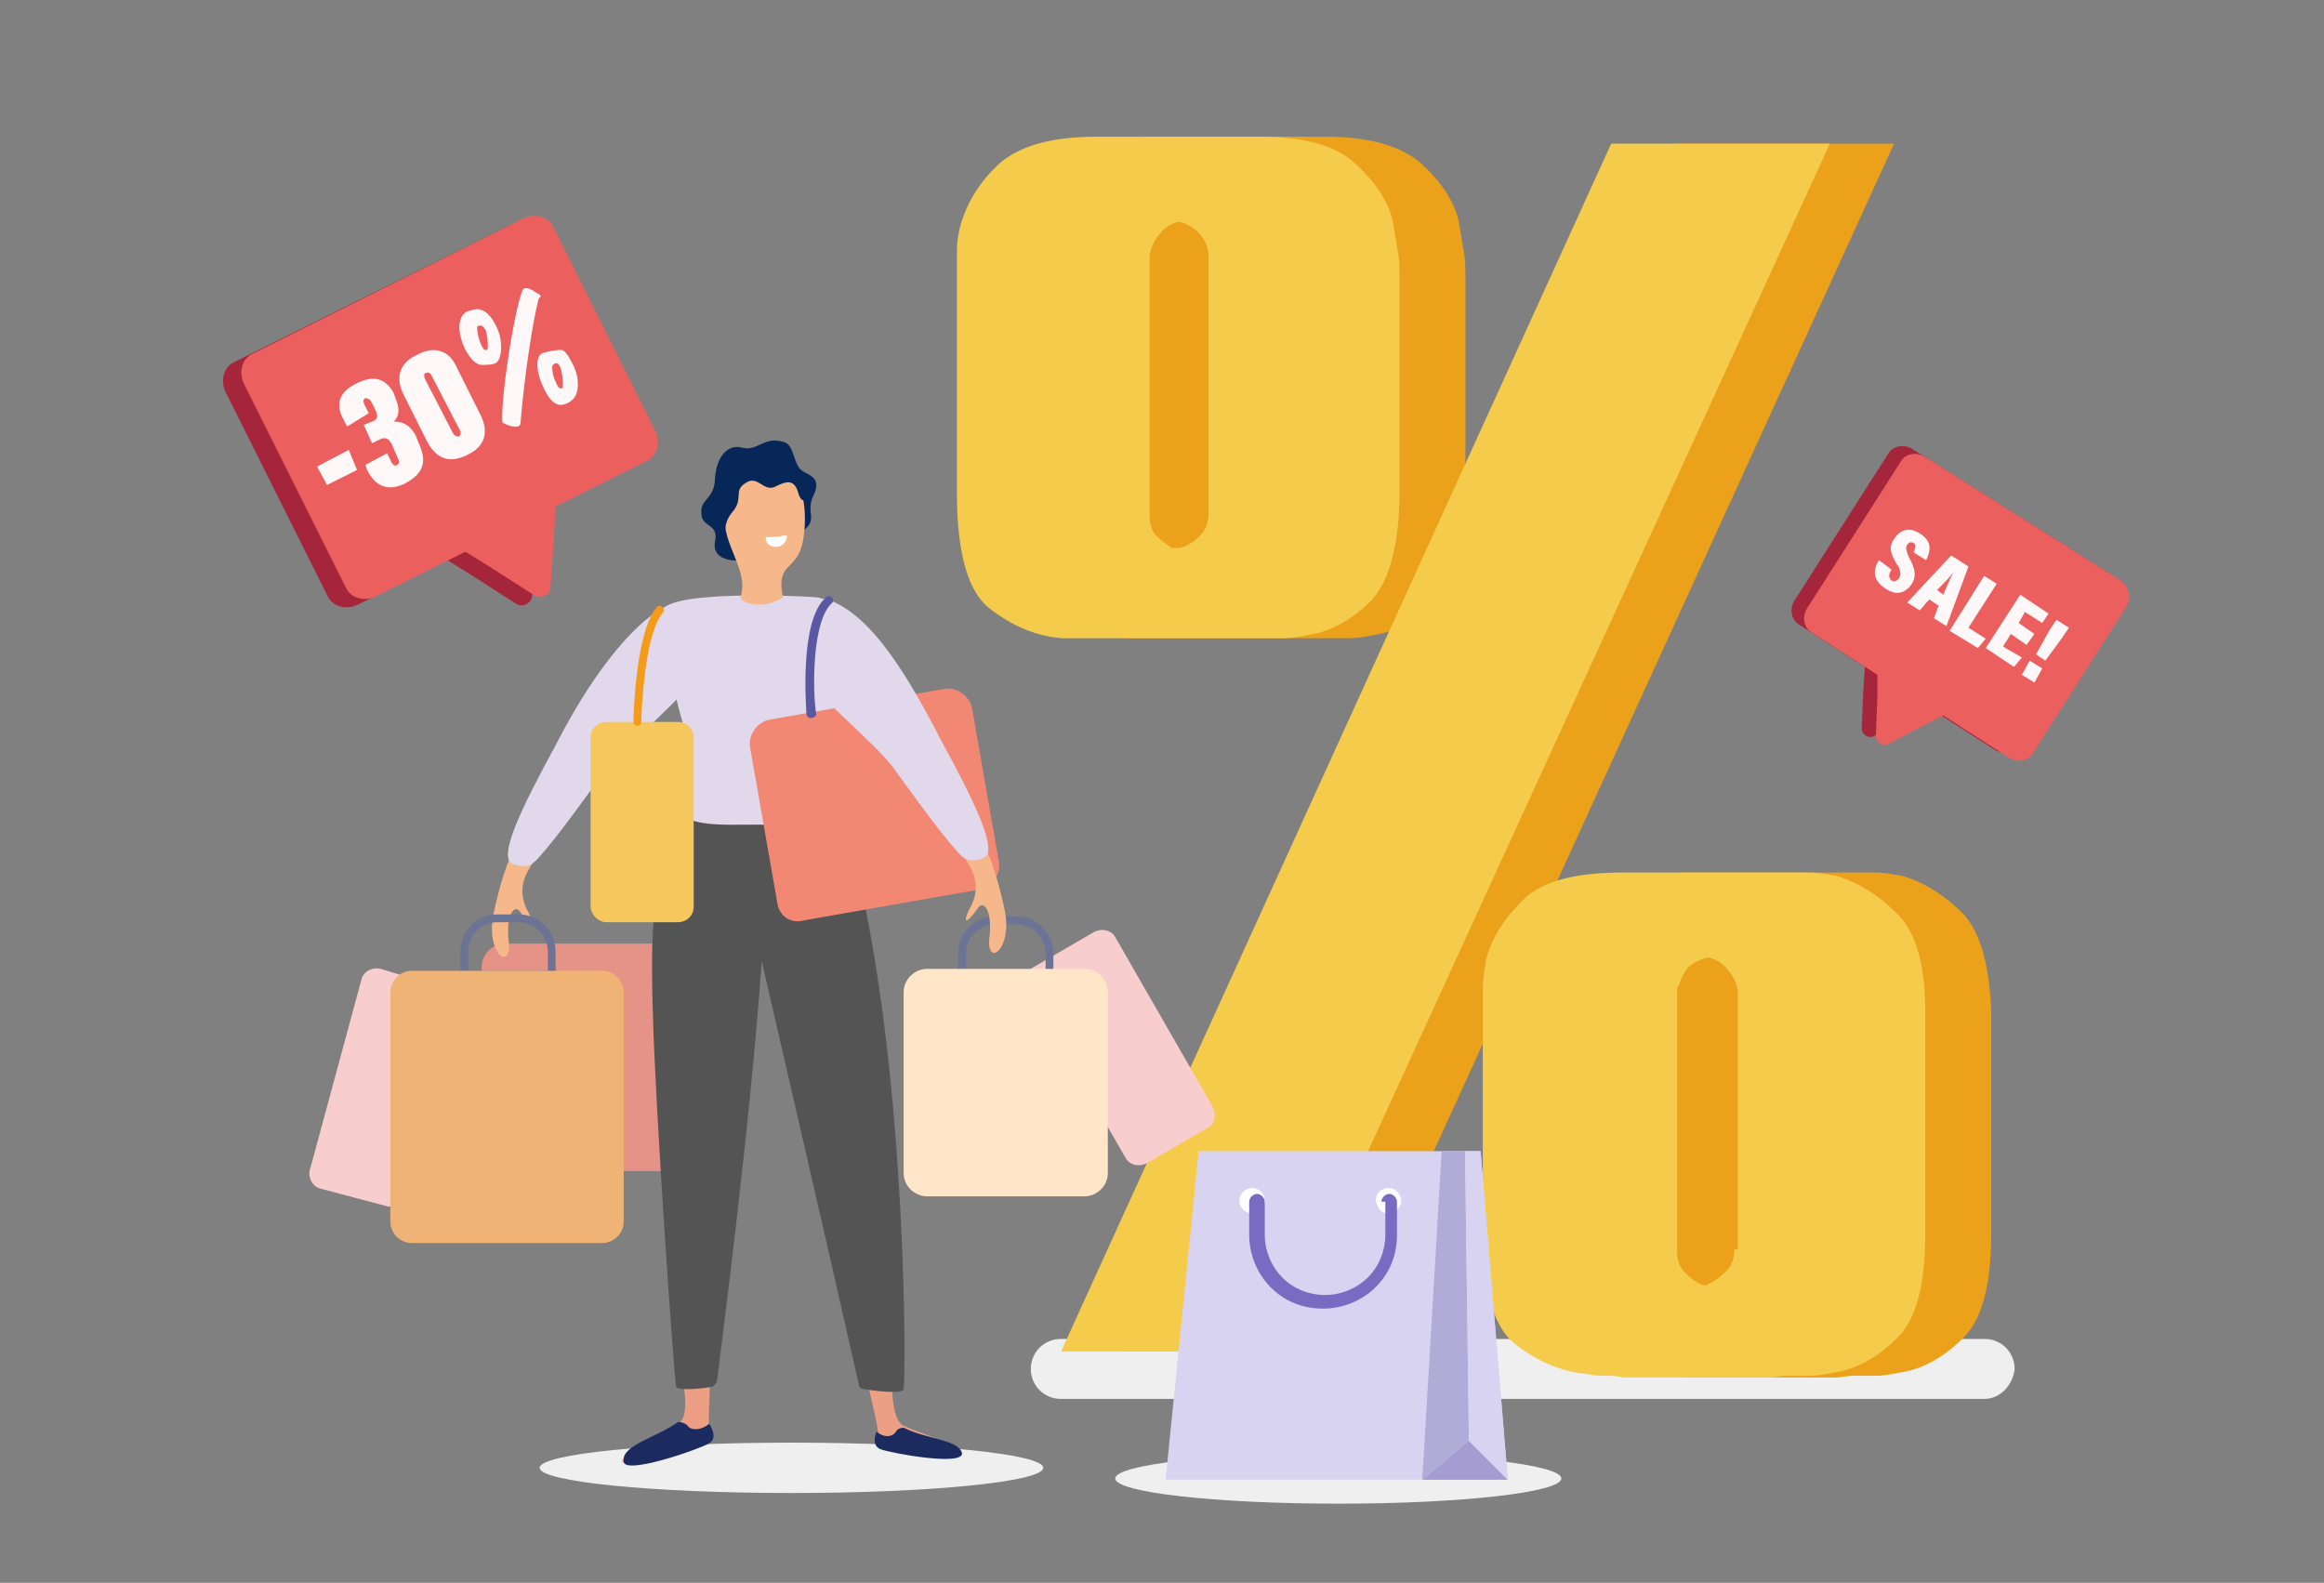 <svg width="323" height="220" fill="none" xmlns="http://www.w3.org/2000/svg"><rect width="100%" height="100%" fill="#808080" stroke="none"/><path d="M275.838 194.436H147.432a4.145 4.145 0 0 1-4.162-4.163 4.145 4.145 0 0 1 4.162-4.163h128.406a4.145 4.145 0 0 1 4.163 4.163c-.232 2.313-2.082 4.163-4.163 4.163Z" fill="#EFEFEF"/><path d="M159.532 88.71H187.512c1.206 0 2.412-.24 3.618-.481 3.135-.483 6.03-2.171 8.683-4.825 2.412-2.653 3.859-7.719 3.859-14.955v-29.91c0-.965 0-2.413-.241-3.619l-.724-4.342c-.723-2.894-2.653-5.548-5.306-7.96-2.894-2.412-7.236-3.618-13.266-3.618h-22.432c-6.271 0-10.613 1.206-13.507 3.618-2.653 2.412-4.342 5.066-5.306 7.96a13.644 13.644 0 0 0-.724 4.342v33.528c0 8.202 1.447 13.75 4.583 16.162 3.135 2.412 6.512 3.86 10.13 4.1h2.653Zm9.407-52.825c0-.965.483-2.17 1.206-3.136.724-.965 1.689-1.688 2.895-1.93 1.206.242 2.17.965 2.894 1.689.724.965 1.206 1.93 1.206 3.136v35.7c0 1.447-.482 2.412-1.206 3.135-.724.724-1.688 1.448-2.894 1.689h-.965c-.724-.483-1.447-.965-2.171-1.689-.724-.723-.965-1.688-.965-2.894v-35.7ZM272.896 127.065c-2.653-2.653-5.306-4.342-8.442-5.307-1.447-.241-2.653-.482-3.859-.482H234.786c-6.753 0-11.336 1.206-13.989 3.859-2.654 2.654-4.342 5.307-5.066 8.202-.241 1.447-.482 2.653-.482 4.1v33.529c0 8.201 1.447 13.508 4.583 15.92 3.135 2.412 6.512 3.86 10.13 4.101.724.241 1.689.241 2.412.241.724 0 1.689 0 2.412.241h20.502l1.93-.241h3.377c1.206 0 2.412-.241 3.618-.482 3.135-.483 6.03-2.171 8.683-4.825 2.653-2.653 3.859-7.477 3.859-14.714v-30.393c-.241-6.513-1.447-11.096-3.859-13.749Zm-22.914 46.554c0 1.448-.482 2.413-1.206 3.136-.724.724-1.688 1.447-2.412 1.689l-.241.241h-.242c-.964-.241-1.929-.965-2.653-1.689-.965-.964-1.206-1.929-1.206-3.135v-36.183c0-.241 0-.482.241-.723.242-.724.483-1.447 1.206-2.412.724-.724 1.689-1.206 2.895-1.448 1.206.242 2.171.965 2.894 1.93.724.965 1.206 1.93 1.206 3.136v35.458h-.482ZM235.028 19.964h-1.93L156.396 187.85h30.151l76.701-167.886h-28.22Z" fill="#ECA11B"/><path d="M150.366 88.71H178.346c1.206 0 2.412-.24 3.618-.481 3.135-.483 6.03-2.171 8.683-4.825 2.412-2.653 3.859-7.719 3.859-14.955v-29.91c0-.965 0-2.413-.241-3.619l-.724-4.342c-.723-2.894-2.653-5.548-5.306-7.96S181.24 19 174.969 19h-22.432c-6.271 0-10.613 1.206-13.507 3.618-2.653 2.412-4.342 5.066-5.306 7.96A13.644 13.644 0 0 0 133 34.92v33.528c0 8.202 1.447 13.75 4.583 16.162 3.135 2.412 6.512 3.86 10.13 4.1h2.653Zm9.407-52.825c0-.965.483-2.17 1.206-3.136.724-.965 1.689-1.688 2.895-1.93 1.206.242 2.17.965 2.894 1.689.724.965 1.206 1.93 1.206 3.136v35.7c0 1.447-.482 2.412-1.206 3.135-.724.724-1.688 1.448-2.894 1.689h-.965c-.724-.483-1.447-.965-2.171-1.689-.724-.723-.965-1.688-.965-2.894v-35.7ZM226.103 19.964h-2.171l-76.46 167.886h29.909l76.943-167.886h-28.221ZM263.731 127.065c-2.653-2.653-5.306-4.342-8.442-5.307-1.447-.241-2.653-.482-3.859-.482H225.621c-6.753 0-11.336 1.206-13.989 3.859-2.654 2.654-4.342 5.307-5.066 8.202-.241 1.447-.482 2.653-.482 4.1v33.529c0 8.201 1.447 13.508 4.583 15.92 3.135 2.412 6.512 3.86 10.13 4.101.724.241 1.689.241 2.412.241.724 0 1.689 0 2.412.241h20.502l1.93-.241h3.377c1.206 0 2.412-.241 3.618-.482 3.135-.483 6.03-2.171 8.683-4.825 2.653-2.653 3.859-7.477 3.859-14.714v-30.393c0-6.513-1.206-11.096-3.859-13.749Zm-22.673 46.554c0 1.448-.482 2.413-1.206 3.136-.724.724-1.688 1.447-2.412 1.689l-.241.241h-.241c-.965-.241-1.93-.965-2.654-1.689-.964-.964-1.206-1.929-1.206-3.135v-36.183c0-.241 0-.482.242-.723.241-.724.482-1.447 1.206-2.412.723-.724 1.688-1.206 2.894-1.448 1.206.242 2.171.965 2.894 1.93.724.965 1.206 1.93 1.206 3.136v35.458h-.482Z" fill="#F5CB4C"/><ellipse cx="186" cy="205.5" rx="31" ry="3.5" fill="#EFEFEF"/><path fill-rule="evenodd" clip-rule="evenodd" d="M166.594 160h39.185l3.783 45.673H162L166.594 160Z" fill="#D9D3F2"/><path fill-rule="evenodd" clip-rule="evenodd" d="m204.158 200.269-6.486 5.405h11.89l-5.404-5.405Z" fill="#A59CD1"/><path fill-rule="evenodd" clip-rule="evenodd" d="M204.158 200.268 203.617 160h-3.243l-2.702 45.673 6.486-5.405Z" fill="#B1ACD7"/><path fill-rule="evenodd" clip-rule="evenodd" d="m203.617 160 .541 40.268 5.404 5.405L205.779 160h-2.162Z" fill="#D9D3F2"/><path fill-rule="evenodd" clip-rule="evenodd" d="M172.54 165.946c.54-.811 1.621-1.081 2.432-.541.81.541 1.081 1.622.54 2.433-.54.81-1.621 1.081-2.432.54-.54-.54-.811-1.621-.54-2.432ZM191.727 165.946c.54-.811 1.621-1.081 2.432-.541.81.541 1.081 1.622.54 2.433-.54.81-1.621 1.081-2.432.54-.811-.54-1.081-1.621-.54-2.432Z" fill="#D9D7FC"/><path fill-rule="evenodd" clip-rule="evenodd" d="M172.54 165.946c.54-.811 1.621-1.081 2.432-.541.811.541 1.081 1.622.541 2.433-.541.81-1.622 1.081-2.433.54-.81-.54-1.08-1.621-.54-2.432ZM191.456 165.946c.541-.811 1.622-1.081 2.432-.541.811.541 1.081 1.622.541 2.433-.541.81-1.622 1.081-2.432.54-.541-.54-1.081-1.621-.541-2.432Z" fill="#fff"/><path fill-rule="evenodd" clip-rule="evenodd" d="M191.996 167.027c0-.541.541-1.081 1.081-1.081.541 0 1.081.54 1.081 1.081v4.594c0 2.973-1.081 5.405-2.972 7.297-1.892 1.892-4.594 2.973-7.297 2.973-2.972 0-5.405-1.081-7.296-2.973-1.892-1.892-2.973-4.594-2.973-7.297v-4.594c0-.541.541-1.081 1.081-1.081.541 0 1.081.54 1.081 1.081v4.594c0 2.432 1.081 4.595 2.432 5.946 1.622 1.621 3.784 2.432 5.946 2.432 2.432 0 4.594-1.081 5.945-2.432 1.621-1.622 2.432-3.784 2.432-5.946v-4.594h-.541Z" fill="#796BC2"/><path d="M70.487 31.472 32.704 50.249c-1.623.695-2.087 2.55-1.391 4.173l14.14 28.281c.695 1.623 2.55 2.087 4.172 1.391l12.518-6.259 3.709 2.318 5.794 3.71c.928.695 2.319 0 2.319-1.16l.463-6.722.232-4.405 12.517-6.259c1.623-.695 2.086-2.55 1.391-4.173L74.66 32.863c-.927-1.391-2.782-2.086-4.172-1.391Z" fill="#A5263B"/><path d="M72.805 30.313 35.254 49.09c-1.623.695-2.087 2.55-1.391 4.173l14.14 28.281c.695 1.623 2.55 2.087 4.172 1.391l12.517-6.259 3.71 2.318 5.794 3.71c.928.695 2.318 0 2.318-1.16l.464-6.722.232-4.405 12.517-6.259c1.623-.695 2.086-2.55 1.39-4.173L76.979 31.704c-.695-1.623-2.55-2.087-4.172-1.391Z" fill="#EB605F"/><path d="m48.467 62.537 1.159 2.781-4.173 2.087-1.39-2.55 4.404-2.318ZM48.235 59.29l-.463-.926c-.928-1.623-1.16-3.71 1.854-5.1 2.318-1.16 3.94-.696 5.1 1.39l.231.696c.696 1.623.464 2.55-.231 3.245.927 0 2.086.232 3.013 1.855l.464 1.159c1.159 2.55.695 4.173-1.855 5.563-2.781 1.391-4.404 0-5.331-1.854l-.232-.695L53.798 63l.464.927c.232.696.695.927.927.696.464-.232.232-.696 0-1.16l-.695-1.622c-.464-.928-.927-1.16-1.855-.696l-.927.464-1.159-2.55 1.16-.464c.695-.231.926-.695.463-1.622l-.464-.928c-.232-.463-.463-.695-.927-.695-.464.232-.232.695 0 1.159l.464.927-3.014 1.855ZM63.534 51.178l3.245 6.49c1.159 2.319.695 4.405-1.855 5.564-2.781 1.39-4.404.232-5.563-1.855l-3.245-6.49c-1.39-2.782-.232-4.637 1.854-5.564 2.087-1.16 4.405-.927 5.564 1.855ZM59.129 52.8l3.71 7.187c.231.463.463.695.926.695.232-.232.464-.464 0-1.16l-3.709-7.185c-.231-.464-.463-.696-.927-.464-.231 0-.231.464 0 .927ZM66.78 43.063c.463 0 1.39.696 2.085 2.087 1.16 2.086.928 4.868 0 5.331-.463.232-1.39.232-1.854.232-.695 0-1.39-.463-2.318-2.086-1.16-2.318-1.16-4.636.232-5.332.695-.232 1.622-.463 1.854-.232Zm7.88-2.318c-.463-.232-.927-.695-1.622-.695a.499.499 0 0 0-.464.463c-.927 2.087-2.781 13.214-2.781 17.618 0 .232 0 .696.231.696.927.464 1.16.464 1.855.464a.499.499 0 0 0 .463-.464c.464-5.795 1.623-13.91 2.55-17.386.464-.232.232-.464-.232-.696Zm-8.344 4.637c0 .231 0 1.159.463 2.318.464 1.159.696.927.927.927.232-.232 0-2.318-.231-2.782-.464-.695-.696-.695-1.16-.463Zm11.59 3.245c.463 0 .927.464 1.622 1.854 1.16 2.087.927 4.405 0 5.1-.463.464-1.159.696-1.622.696-.696 0-1.623-.696-2.318-2.318-1.16-2.318-1.16-4.405-.232-4.868.695-.232 2.086-.464 2.55-.464Zm-1.16 2.318c0 .232 0 1.16.464 2.087.464 1.159.696.927.927.927.232-.232 0-2.318-.231-2.782-.232-.696-.464-.696-.696-.696-.463.232-.463.464-.463.464Z" fill="#FEF8F8"/><ellipse cx="110" cy="204.019" rx="35" ry="3.5" fill="#EFEFEF"/><path d="M70.196 162.774h21.89c1.62 0 3.242-1.351 3.242-3.243v-25.134c0-1.621-1.35-3.243-3.243-3.243H70.197c-1.621 0-3.243 1.352-3.243 3.243v25.134c.27 1.892 1.622 3.243 3.243 3.243Z" fill="#E69387"/><path d="m44.523 165.207 9.188 2.432c1.081.27 2.433-.27 2.703-1.622l7.026-25.944c.27-1.081-.27-2.433-1.621-2.703l-8.918-2.702c-1.081-.271-2.433.27-2.703 1.621l-7.026 25.945c-.54 1.351.27 2.702 1.351 2.973ZM159.375 161.692l8.378-4.864c1.08-.541 1.351-1.892.81-2.973l-13.512-23.512c-.54-1.081-1.891-1.352-2.972-.811l-8.378 4.865c-1.081.54-1.351 1.891-.811 2.972l13.512 23.513c.541 1.081 1.892 1.351 2.973.81Z" fill="#F8CDCD"/><path d="M94.517 190.07s1.622 6.215 0 7.567c-1.621 1.081-9.458 5.135-7.837 5.675 1.622.541 12.161-1.892 11.891-4.594-.27-2.703.54-9.189-.27-9.459-1.081-.541-4.324-.811-3.784.811Z" fill="#ED9F85"/><path d="M94.248 197.637s.81 0 1.35.541c.27.54 1.622.81 2.973-.271 0 0 1.352 1.892 0 2.703-1.35.811-12.16 4.594-11.89 2.432-.27-2.162 4.594-3.243 7.567-5.405Z" fill="#1B2B60"/><path d="M123.974 191.151s-.271 6.216 1.621 7.026c1.622.811 9.458 3.244 7.837 4.054-1.351.541-11.35 0-11.35-2.432s-2.162-8.648-1.351-9.189c.54-.27 3.513-.81 3.243.541Z" fill="#ED9F85"/><path d="M125.595 198.448s-.811 0-1.081.541c-.27.54-1.351 1.081-2.702 0 0 0-.811 1.892.54 2.432 1.351.541 11.62 2.432 11.35.541-.54-1.892-4.864-1.892-8.107-3.514Z" fill="#1B2B60"/><path d="M97.49 110.614s-1.621 4.324-4.323 8.108c-2.703 3.513-2.703 13.783-2.433 21.891.27 12.432 2.973 51.348 3.243 52.159.27.541 3.513.27 4.865 0 .27 0 .54-.27.81-.811.541-4.594 4.594-35.133 6.216-58.375 0 0 9.999 43.241 13.512 58.916 0 .27.27.54.54.54 1.352.271 5.675.811 5.675 0 .271-1.081.541-38.106-5.404-67.293 0 0-4.324-9.73-4.594-13.243 0-3.783-16.755-4.594-18.107-1.892Z" fill="#545454"/><path d="M92.086 85.21s.27 7.026 3.243 16.756c1.08 3.513-1.081 6.756-.81 10.269.27 3.243 8.377 2.162 12.701 2.433 5.134.54 8.647.27 8.918-1.352.54-3.783-1.622-5.945-.271-10.54 2.432-9.188 1.892-7.567.271-15.674 0 0 .27-3.514-2.433-4.054-2.432-.27-22.16-1.081-21.619 2.162Z" fill="#E1D9EB"/><path d="M72.358 126.83c-.81-1.351-2.162.271-1.622 4.324.27 3.784-3.243 1.352-2.162-4.053 1.892-8.919 3.784-10.811 8.378-20.27 4.864-9.729 14.593-24.863 17.566-20.269 4.053 6.486-.27 7.838-4.595 12.162-3.513 3.783-5.675 6.486-7.026 9.188-4.864 9.459-12.43 12.432-9.729 18.378 1.081 1.892 1.081 3.513-.81.54Z" fill="#F6B78A"/><path d="M92.897 84.13c-3.784 1.62-9.73 7.837-15.674 19.458-4.865 8.918-8.108 15.675-5.946 16.485 1.622.541 2.433.541 3.784-1.081 2.432-2.702 6.485-8.378 8.647-11.35 2.703-3.784 11.89-10.81 13.783-14.864 1.891-4.054-1.622-10-4.594-8.649Z" fill="#E1D9EB"/><path d="M146.404 136.288h-13.242v-3.784c0-2.972 2.432-5.134 5.135-5.134h2.972c2.973 0 5.135 2.432 5.135 5.134v3.784Zm-12.161-1.081h11.08v-2.703c0-2.162-1.892-4.053-4.054-4.053h-2.972c-2.162 0-4.054 1.891-4.054 4.053v2.703Z" fill="#6B7495"/><path d="M128.839 166.286h21.889c1.622 0 3.243-1.351 3.243-3.243V137.91c0-1.622-1.351-3.243-3.243-3.243h-21.889c-1.622 0-3.243 1.351-3.243 3.243v25.133c0 1.892 1.621 3.243 3.243 3.243Z" fill="#FFE6C9"/><path d="M77.222 136.017H63.981v-3.784c0-2.972 2.432-5.134 5.134-5.134h2.973c2.972 0 5.134 2.432 5.134 5.134v3.784Zm-12.16-1.081h11.08v-2.703c0-2.162-1.892-4.053-4.054-4.053h-2.973c-2.162 0-4.054 1.891-4.054 4.053v2.703Z" fill="#6B7495"/><path d="M57.225 172.772h26.483c1.622 0 2.973-1.351 2.973-2.973v-31.89c0-1.622-1.351-2.973-2.973-2.973H57.225c-1.622 0-2.973 1.351-2.973 2.973v31.89c0 1.622 1.351 2.973 2.973 2.973Z" fill="#EFB475"/><path d="M102.084 77.901s-3.243 0-2.702-2.702c.54-2.433-1.892-1.892-1.892-3.784-.27-2.162 1.892-1.892 1.892-5.135.27-2.973 1.892-4.594 3.783-4.054 2.162.54 2.973-1.621 5.675-.81 1.622.27 1.351 3.243 2.703 4.053 1.351.811 2.702 1.081 1.351 3.784-.811 2.162.811 2.973-1.351 4.594-2.162 1.622-1.081 2.703-2.703 2.433-1.621-.54-3.513 1.621-6.756 1.621Z" fill="#072758"/><path d="M108.841 83.036s-.811-2.703.54-4.054c1.351-1.352 2.162-2.162 2.432-5.405.271-3.514-.27-8.108-4.323-8.378-4.054 0-6.216 1.351-6.756 5.945-.541 4.595 3.513 8.108 2.161 11.892-.27.27 2.433 2.162 5.946 0Z" fill="#F6B78A"/><path d="M101.003 74.928s-.811-1.892.811-3.784c1.621-1.891 0-2.972 1.892-4.053 1.621-1.081 2.432 1.351 4.053.54 1.622-.81 2.703-1.08 3.243 1.081.811 2.162 1.621-.54.541-1.892-1.081-1.35-4.054-4.053-8.108-2.162-4.053 2.162-4.324 8.378-2.432 10.27Z" fill="#072758"/><path d="m108.03 125.48-3.784-21.621c-.27-1.622.811-3.243 2.433-3.784l24.592-4.324c1.621-.27 3.242.811 3.783 2.433l3.783 21.62c.271 1.622-.81 3.243-2.432 3.784l-24.592 4.324c-1.891.54-3.513-.541-3.783-2.432Z" fill="#F28873"/><path d="M84.249 128.18h9.999c1.08 0 2.162-.811 2.162-2.162v-23.512c0-1.081-.811-2.162-2.162-2.162h-10c-1.08 0-2.161.811-2.161 2.162v23.512c0 1.081 1.08 2.162 2.162 2.162Z" fill="#F6C75C"/><path d="M88.573 100.886c-.27 0-.54-.271-.54-.541 0-.54.27-12.432 3.242-15.945.27-.27.54-.27.81 0 .271.27.271.54 0 .81-2.702 3.244-2.972 15.135-2.972 15.405 0 0-.27.271-.54.271Z" fill="#F49C19"/><path d="M135.864 126.29c.811-1.351 2.162.27 1.622 4.324-.271 3.783 3.243 1.351 2.162-4.054-1.892-8.918-3.784-10.81-8.378-20.269-4.864-9.73-14.593-24.864-17.565-20.27-4.054 6.487.27 7.838 4.594 12.162 3.513 3.784 5.675 6.486 7.026 9.189 4.864 9.459 12.431 12.432 9.729 18.377-1.081 1.892-1.352 3.514.81.541Z" fill="#F6B78A"/><path d="M115.056 83.32c5.135 1.891 9.729 7.837 15.674 19.458 4.865 8.918 8.108 15.675 5.946 16.485-1.622.541-2.433.541-3.784-1.081-2.432-2.702-6.486-8.378-8.647-11.35-2.703-3.784-11.891-10.81-13.783-14.864-1.621-4.054 1.622-9.46 4.594-8.649Z" fill="#E1D9EB"/><path d="M112.624 99.804c-.27 0-.541-.27-.541-.54 0-.54-1.081-12.972 2.703-16.216.27-.27.54-.27.81 0 .271.27.271.54 0 .811-2.702 2.433-2.702 11.891-2.161 15.405 0 .27-.271.54-.811.54Z" fill="#5A58A2"/><path d="M106.408 74.657c.541 0 1.622 0 2.973-.27 0 0 .27 0 0 0 0 .54-.27 1.621-1.622 1.621-.54 0-1.351-.27-1.351-1.351Z" fill="#fff"/><path d="m293.002 79.605-27.271-17.237c-1.091-.654-2.618-.436-3.273.655l-13.09 20.509c-.654 1.09-.436 2.618.655 3.273l9.163 5.89-.218 3.273-.219 5.236c0 .873.873 1.528 1.746 1.091l4.581-2.4 3.055-1.527 9.163 5.891c1.091.655 2.618.436 3.272-.655l13.09-20.509c.873-1.309.437-2.618-.654-3.49Z" fill="#A5263B"/><path d="M294.747 80.696 267.476 63.46c-1.091-.655-2.618-.437-3.273.654l-13.09 20.51c-.654 1.09-.436 2.617.655 3.272l9.163 5.89v3.273l-.218 5.237c0 .872.872 1.527 1.745 1.091l4.582-2.4 3.054-1.528 9.163 5.891c1.091.655 2.618.437 3.273-.654l13.09-20.51c.654-1.308.218-2.618-.873-3.49Z" fill="#EB605F"/><path d="M262.895 79.169c-.437.654-.437 1.09 0 1.527.436.218.872 0 1.091-.436.218-.437.218-1.091-.437-1.964-.872-1.527-1.091-2.4-.218-3.49.873-1.31 2.182-1.528 3.491-.655 1.745 1.09 1.527 2.4.872 3.709l-1.745-1.091c.218-.437.436-1.091 0-1.31-.436-.218-.654 0-.873.219-.218.436-.218.654.219 1.745.872 1.528 1.09 2.618.436 3.71-.873 1.309-2.182 1.745-3.709.654-1.745-1.091-1.745-2.618-.873-3.927l1.746 1.309ZM268.131 83.314l-1.309 1.527-1.746-1.091 6.109-6.545 2.4 1.527-3.055 8.29-1.745-1.09.655-1.746-1.309-.872Zm1.963-.655c.436-1.09 1.091-2.618 1.527-3.273-.436.655-1.527 1.746-2.4 2.619l.873.654ZM275.767 80.042l1.745 1.09-3.927 6.11 2.4 1.527-1.091 1.31-3.927-2.4 4.8-7.637ZM281.658 89.641l-2.182-1.527-1.091 1.746 2.618 1.527-1.091 1.309-3.927-2.618 4.8-7.418 3.927 2.618-.873 1.309-2.399-1.527-.873 1.527 2.182 1.527-1.091 1.527ZM282.966 90.95l1.964-3.49.873-1.31 1.745 1.091-.873 1.31-2.4 3.272-1.309-.873Zm-1.963 2.837 1.091-1.964 1.745 1.091-1.091 1.964-1.745-1.091Z" fill="#FEF8F8"/></svg>